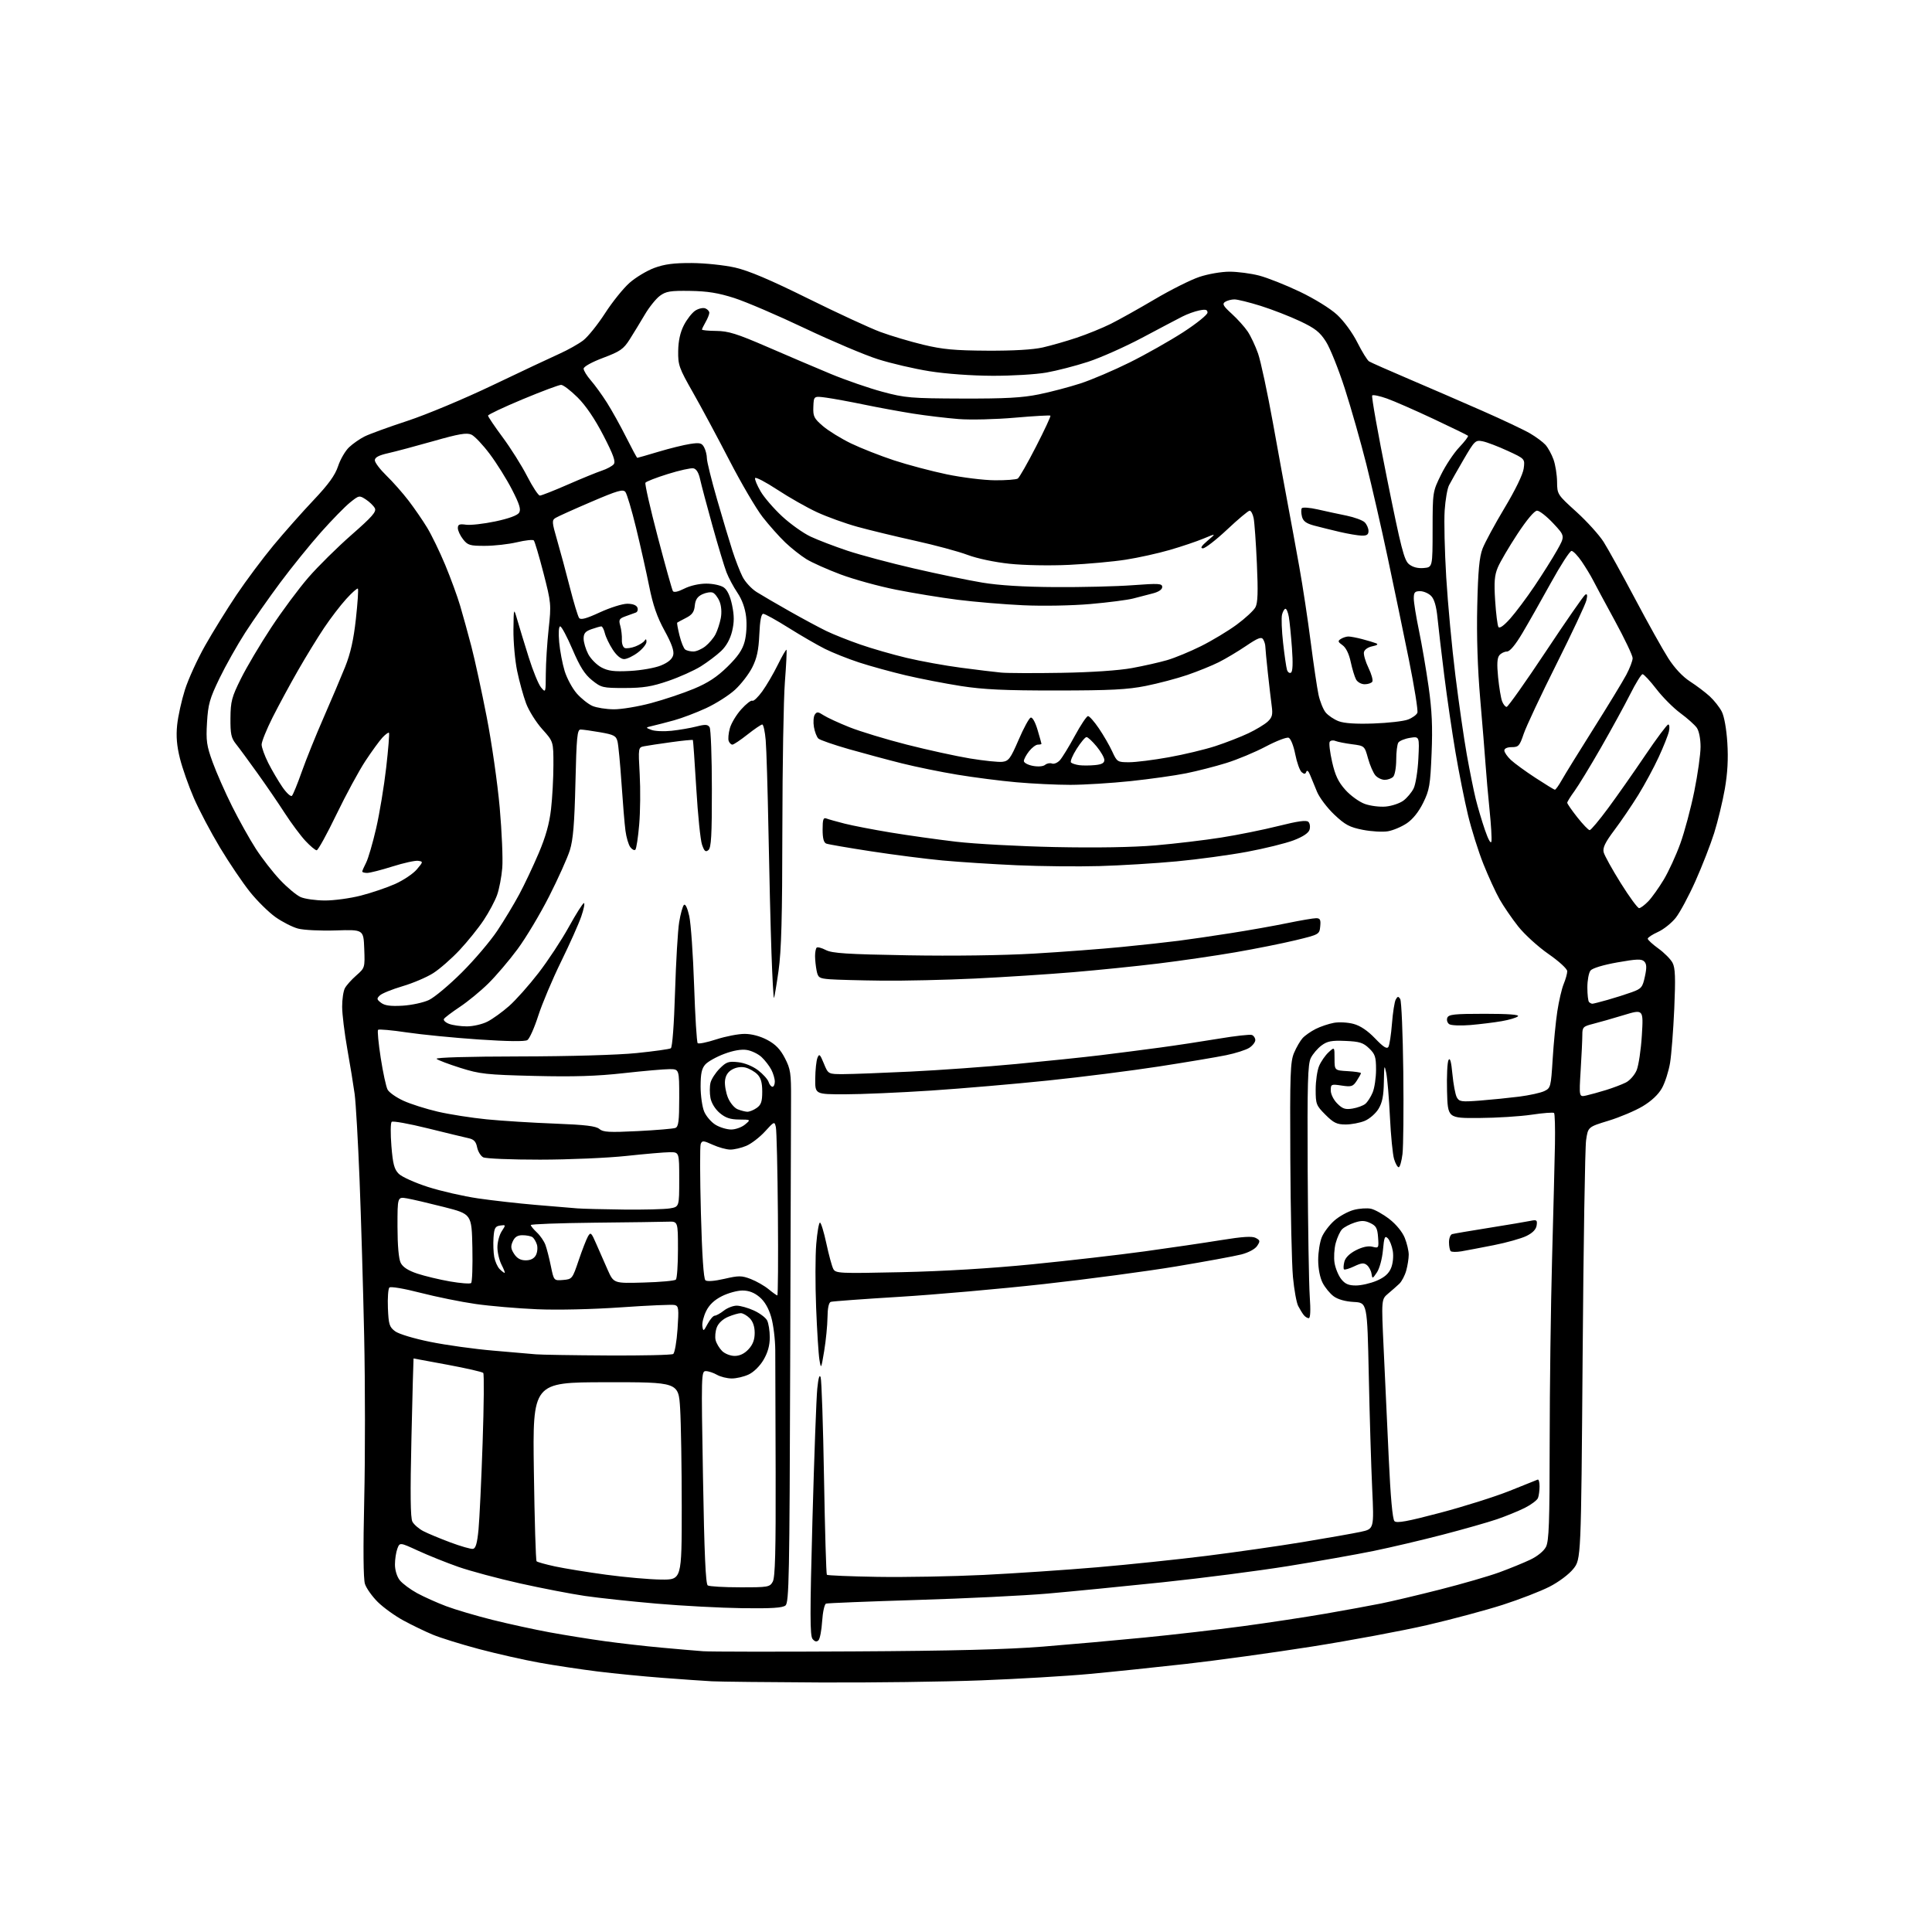 <?xml version="1.0" encoding="UTF-8" standalone="no"?>
<svg 
  version="1.1" 
  xmlns="http://www.w3.org/2000/svg" 
  xmlns:xlink="http://www.w3.org/1999/xlink" 
  xmlns:svg="http://www.w3.org/2000/svg"
  xmlns:rdf="http://www.w3.org/1999/02/22-rdf-syntax-ns#"
  xmlns:cc="http://creativecommons.org/ns#"
  xmlns:dc="http://purl.org/dc/elements/1.1/"
  viewBox="0 0 768 768"
  width="768"
  height="768"
>
<style>svg {background-color: white; }</style>"
<path stroke="none" fill="black" fill-rule="evenodd" d="M326.00,668.81C305.38,668.71 286.02,668.50 283.00,668.34C279.98,668.18 271.20,667.57 263.50,666.98C255.80,666.40 244.10,665.25 237.50,664.43C230.90,663.60 220.55,662.05 214.50,660.96C208.45,659.88 197.65,657.44 190.50,655.55C183.35,653.65 175.03,651.06 172.00,649.79C168.97,648.53 163.74,646.00 160.37,644.17C157.00,642.35 152.41,639.03 150.16,636.81C147.92,634.58 145.63,631.36 145.07,629.63C144.43,627.61 144.33,615.65 144.79,596.00C145.18,579.23 145.17,549.98 144.76,531.00C144.35,512.02 143.53,484.08 142.93,468.89C142.33,453.71 141.45,438.41 140.98,434.89C140.50,431.38 139.19,423.32 138.06,417.00C136.94,410.68 136.01,403.11 136.01,400.18C136.00,397.26 136.49,393.95 137.10,392.82C137.70,391.69 139.74,389.41 141.64,387.75C145.06,384.74 145.08,384.68 144.79,377.11C144.50,369.50 144.50,369.50 133.50,369.86C127.42,370.06 120.69,369.73 118.45,369.12C116.22,368.52 112.18,366.46 109.48,364.54C106.78,362.61 102.23,358.13 99.38,354.57C96.52,351.01 91.17,343.10 87.49,336.99C83.81,330.87 79.10,321.96 77.04,317.18C74.97,312.41 72.49,305.35 71.53,301.50C70.28,296.49 69.96,292.70 70.42,288.20C70.78,284.73 72.17,278.43 73.51,274.20C74.86,269.96 78.46,262.06 81.53,256.64C84.59,251.22 90.22,242.14 94.03,236.45C97.85,230.77 104.45,221.93 108.70,216.81C112.95,211.69 120.10,203.61 124.60,198.86C130.63,192.48 133.20,188.93 134.41,185.27C135.31,182.55 137.28,179.18 138.78,177.78C140.27,176.37 143.03,174.45 144.91,173.51C146.79,172.56 154.44,169.77 161.91,167.32C169.52,164.82 184.53,158.54 196.00,153.05C207.28,147.66 219.18,142.05 222.46,140.59C225.73,139.12 229.95,136.75 231.82,135.33C233.69,133.90 237.59,129.05 240.50,124.55C243.40,120.05 247.79,114.60 250.25,112.43C252.70,110.27 257.14,107.60 260.11,106.50C264.15,105.01 267.88,104.52 275.00,104.56C280.26,104.59 287.94,105.40 292.20,106.36C297.64,107.60 306.15,111.21 321.20,118.66C332.92,124.46 345.88,130.45 350.00,131.97C354.12,133.49 361.77,135.77 367.00,137.03C374.73,138.89 379.48,139.33 392.50,139.40C402.74,139.46 410.66,139.00 414.50,138.12C417.80,137.37 423.88,135.63 428.00,134.25C432.12,132.87 438.20,130.40 441.50,128.76C444.80,127.12 452.68,122.71 459.00,118.98C465.32,115.24 473.30,111.24 476.72,110.09C480.20,108.92 485.50,108.00 488.76,108.00C491.96,108.00 497.26,108.70 500.54,109.55C503.82,110.40 511.07,113.28 516.66,115.94C522.52,118.74 528.80,122.62 531.50,125.11C534.21,127.61 537.62,132.26 539.57,136.14C541.43,139.83 543.52,143.21 544.23,143.66C544.93,144.10 552.02,147.24 560.00,150.64C567.98,154.04 581.13,159.74 589.22,163.30C597.32,166.86 605.87,170.91 608.23,172.29C610.58,173.66 613.33,175.71 614.35,176.83C615.36,177.95 616.80,180.58 617.55,182.68C618.30,184.78 618.93,188.76 618.96,191.52C619.00,196.49 619.08,196.62 626.63,203.45C630.82,207.25 635.70,212.64 637.47,215.43C639.24,218.22 644.85,228.38 649.95,238.00C655.04,247.62 661.00,258.29 663.19,261.70C665.70,265.61 668.89,269.01 671.84,270.91C674.40,272.56 677.92,275.22 679.65,276.81C681.38,278.40 683.53,281.12 684.42,282.85C685.40,284.73 686.29,289.74 686.64,295.25C687.05,301.65 686.74,307.32 685.64,313.64C684.76,318.66 682.85,326.54 681.41,331.14C679.96,335.74 676.61,344.34 673.96,350.26C671.32,356.17 667.80,362.73 666.14,364.83C664.47,366.93 661.29,369.47 659.06,370.47C656.83,371.48 655.00,372.68 655.00,373.15C655.00,373.61 656.91,375.37 659.25,377.06C661.59,378.75 664.11,381.30 664.86,382.72C665.94,384.76 666.08,388.63 665.55,400.91C665.17,409.48 664.42,419.22 663.87,422.55C663.31,425.88 661.87,430.38 660.65,432.55C659.24,435.08 656.48,437.67 653.01,439.75C650.02,441.54 643.90,444.13 639.42,445.50C631.26,447.99 631.26,447.99 630.50,453.24C630.07,456.13 629.45,494.80 629.12,539.16C628.50,619.82 628.50,619.82 625.41,623.66C623.64,625.86 619.59,628.89 615.91,630.76C612.39,632.56 604.06,635.78 597.42,637.92C590.77,640.06 577.27,643.68 567.42,645.97C557.56,648.25 536.89,652.11 521.48,654.54C506.07,656.97 483.57,660.07 471.48,661.43C459.39,662.79 442.07,664.59 433.00,665.43C423.93,666.27 404.57,667.41 390.00,667.97C375.43,668.53 346.62,668.91 326.00,668.81zM339.50,656.46C378.35,656.25 400.37,655.69 414.50,654.56C425.50,653.68 443.70,652.06 454.95,650.95C466.20,649.85 483.75,647.82 493.95,646.45C504.15,645.08 519.02,642.82 527.00,641.44C534.98,640.05 544.88,638.24 549.00,637.41C553.12,636.58 563.70,634.08 572.50,631.84C581.30,629.60 591.88,626.54 596.00,625.03C600.12,623.52 605.66,621.26 608.29,620.01C611.13,618.67 613.68,616.59 614.54,614.92C615.74,612.59 616.00,605.31 616.02,573.30C616.03,551.96 616.46,519.20 616.97,500.50C617.48,481.80 618.00,461.21 618.12,454.75C618.23,448.29 618.08,442.74 617.76,442.43C617.45,442.12 613.44,442.42 608.85,443.11C604.26,443.79 594.88,444.38 588.00,444.42C575.50,444.50 575.50,444.50 575.22,433.72C575.06,427.79 575.33,422.24 575.81,421.37C576.42,420.29 576.90,422.05 577.36,426.99C577.73,430.95 578.51,435.08 579.08,436.16C580.05,437.95 580.85,438.07 588.32,437.50C592.82,437.15 599.82,436.44 603.88,435.93C607.94,435.41 612.44,434.42 613.88,433.73C616.41,432.52 616.52,432.09 617.21,420.99C617.60,414.67 618.43,406.12 619.06,402.00C619.69,397.88 620.83,392.98 621.60,391.13C622.37,389.27 623.00,387.00 623.00,386.08C623.00,385.13 619.77,382.17 615.52,379.21C611.40,376.35 605.99,371.42 603.49,368.25C600.99,365.09 597.68,360.25 596.12,357.50C594.56,354.75 591.66,348.43 589.67,343.45C587.68,338.47 584.92,329.69 583.54,323.95C582.16,318.20 579.92,306.98 578.57,299.00C577.22,291.02 575.21,277.30 574.11,268.50C573.01,259.70 571.80,249.40 571.43,245.62C570.96,240.92 570.15,238.15 568.87,236.87C567.84,235.84 565.87,235.00 564.50,235.00C562.41,235.00 562.00,235.47 562.00,237.89C562.00,239.48 562.93,245.22 564.06,250.64C565.19,256.06 566.91,266.12 567.89,273.00C569.23,282.47 569.52,288.89 569.08,299.50C568.56,312.11 568.23,314.06 565.74,319.12C563.97,322.71 561.63,325.65 559.24,327.26C557.18,328.65 553.81,330.08 551.74,330.44C549.67,330.80 545.17,330.54 541.74,329.87C536.46,328.83 534.72,327.90 530.40,323.82C527.60,321.17 524.51,317.08 523.54,314.75C522.57,312.41 521.32,309.38 520.76,308.00C520.14,306.47 519.56,306.00 519.27,306.79C518.92,307.77 518.47,307.81 517.43,306.95C516.68,306.32 515.53,303.11 514.88,299.82C514.21,296.40 513.08,293.59 512.26,293.27C511.46,292.96 507.37,294.54 503.16,296.76C498.95,298.99 491.90,301.93 487.50,303.30C483.10,304.67 475.90,306.51 471.50,307.40C467.10,308.29 457.20,309.68 449.50,310.50C441.80,311.31 431.00,311.98 425.50,311.99C420.00,311.99 410.32,311.53 404.00,310.96C397.68,310.40 387.12,309.04 380.55,307.95C373.97,306.87 364.07,304.84 358.55,303.46C353.02,302.08 343.55,299.53 337.50,297.81C331.45,296.08 325.97,294.18 325.32,293.59C324.68,292.99 323.88,290.93 323.55,289.00C323.22,287.07 323.38,284.86 323.89,284.08C324.69,282.87 325.20,282.90 327.37,284.32C328.76,285.23 333.41,287.38 337.70,289.09C341.99,290.79 352.25,293.91 360.50,296.01C368.75,298.11 380.04,300.58 385.58,301.50C391.13,302.41 396.93,303.02 398.48,302.83C400.96,302.54 401.72,301.51 404.92,294.08C406.91,289.44 409.07,285.48 409.71,285.26C410.40,285.03 411.53,287.05 412.44,290.12C413.30,293.00 414.00,295.51 414.00,295.68C414.00,295.86 413.36,296.00 412.57,296.00C411.79,296.00 410.21,297.19 409.07,298.63C407.93,300.08 407.00,301.83 407.00,302.52C407.00,303.21 408.61,304.08 410.58,304.45C412.68,304.84 414.69,304.68 415.45,304.04C416.16,303.45 417.39,303.21 418.19,303.52C418.98,303.82 420.40,303.22 421.34,302.18C422.27,301.14 424.95,296.78 427.27,292.49C429.60,288.20 431.95,284.67 432.50,284.66C433.05,284.65 435.00,286.85 436.84,289.57C438.68,292.28 441.07,296.41 442.14,298.75C444.04,302.88 444.22,303.00 448.87,303.00C451.50,303.00 458.59,302.11 464.62,301.02C470.66,299.94 478.99,297.94 483.14,296.59C487.29,295.23 493.17,292.94 496.22,291.50C499.26,290.06 502.72,287.97 503.92,286.86C505.71,285.19 506.00,284.10 505.53,280.67C505.22,278.37 504.53,272.45 503.99,267.50C503.45,262.55 503.01,257.82 502.99,257.00C502.98,256.18 502.58,254.88 502.10,254.13C501.42,253.05 500.01,253.60 495.37,256.74C492.14,258.93 487.25,261.85 484.50,263.23C481.75,264.61 476.12,266.89 472.00,268.30C467.88,269.71 460.45,271.67 455.50,272.66C448.21,274.12 441.46,274.47 420.00,274.48C399.40,274.50 390.94,274.10 382.00,272.71C375.68,271.72 365.77,269.80 360.00,268.44C354.23,267.07 345.90,264.78 341.50,263.34C337.10,261.90 331.00,259.47 327.95,257.95C324.90,256.42 318.40,252.66 313.51,249.59C308.61,246.51 304.07,244.00 303.41,244.00C302.60,244.00 302.08,246.70 301.84,252.25C301.56,258.50 300.87,261.67 299.02,265.32C297.68,267.97 294.61,271.95 292.19,274.18C289.78,276.40 284.59,279.70 280.65,281.52C276.72,283.33 271.02,285.49 268.00,286.32C264.98,287.15 261.15,288.14 259.50,288.52C256.50,289.22 256.50,289.22 258.96,290.15C260.31,290.67 263.91,290.82 266.96,290.50C270.01,290.17 274.45,289.41 276.84,288.80C280.38,287.89 281.35,287.95 282.08,289.09C282.57,289.87 282.98,300.91 282.98,313.63C283.00,332.17 282.72,336.98 281.61,337.91C280.49,338.84 279.99,338.42 279.07,335.78C278.43,333.98 277.41,323.95 276.79,313.50C276.16,303.05 275.55,294.36 275.43,294.18C275.30,294.01 271.44,294.38 266.85,295.02C262.26,295.65 257.42,296.38 256.10,296.64C253.70,297.11 253.70,297.11 254.29,307.81C254.62,313.69 254.53,322.67 254.09,327.76C253.66,332.86 252.97,337.36 252.57,337.76C252.17,338.17 251.26,337.70 250.54,336.73C249.83,335.76 248.97,332.83 248.63,330.23C248.28,327.63 247.58,319.15 247.06,311.40C246.54,303.64 245.82,296.15 245.47,294.74C244.91,292.50 244.04,292.04 238.58,291.09C235.15,290.49 231.64,290.00 230.79,290.00C229.46,290.00 229.17,292.97 228.74,311.25C228.36,327.45 227.83,333.81 226.52,338.00C225.57,341.02 221.87,349.26 218.30,356.29C214.73,363.33 209.08,372.78 205.74,377.29C202.40,381.81 197.14,387.98 194.06,391.00C190.98,394.03 185.90,398.20 182.77,400.27C179.65,402.35 176.82,404.49 176.48,405.03C176.15,405.56 177.06,406.45 178.50,407.00C179.95,407.55 183.14,408.00 185.60,408.00C188.07,408.00 191.75,407.15 193.79,406.10C195.83,405.06 199.69,402.28 202.36,399.92C205.03,397.57 210.29,391.66 214.04,386.80C217.80,381.94 223.23,373.70 226.11,368.48C228.99,363.27 231.70,359.00 232.12,359.00C232.55,359.00 232.07,361.39 231.06,364.31C230.06,367.24 226.43,375.34 223.01,382.32C219.59,389.30 215.52,398.94 213.97,403.75C212.43,408.56 210.48,412.93 209.64,413.45C208.67,414.07 201.76,413.98 190.31,413.21C180.52,412.55 167.64,411.28 161.69,410.40C155.75,409.51 150.62,409.05 150.29,409.37C149.97,409.69 150.44,414.71 151.34,420.52C152.24,426.33 153.47,432.01 154.07,433.14C154.68,434.27 157.50,436.25 160.34,437.55C163.18,438.86 169.33,440.81 174.00,441.90C178.68,442.99 187.45,444.36 193.50,444.96C199.55,445.56 211.70,446.32 220.50,446.65C232.71,447.12 236.91,447.63 238.25,448.78C239.71,450.06 242.17,450.20 253.48,449.63C260.90,449.26 267.65,448.69 268.48,448.37C269.72,447.89 270.00,445.66 270.00,436.39C270.00,425.00 270.00,425.00 266.13,425.00C264.00,425.00 255.79,425.72 247.88,426.60C237.22,427.79 228.07,428.08 212.50,427.70C193.30,427.23 190.77,426.95 183.00,424.50C178.32,423.02 174.07,421.41 173.55,420.91C172.98,420.36 186.17,419.98 206.55,419.95C226.49,419.92 245.69,419.37 253.07,418.61C259.99,417.91 266.11,417.05 266.66,416.71C267.27,416.34 267.95,407.21 268.34,394.29C268.71,382.31 269.44,369.83 269.98,366.57C270.51,363.31 271.37,360.23 271.87,359.73C272.43,359.17 273.26,360.90 273.99,364.15C274.64,367.09 275.51,379.51 275.92,391.75C276.33,403.99 276.97,414.30 277.34,414.68C277.72,415.05 281.06,414.37 284.76,413.16C288.47,411.96 293.53,410.98 296.02,410.99C298.84,410.99 302.21,411.90 305.02,413.39C308.29,415.14 310.18,417.09 312.00,420.61C314.25,424.96 314.50,426.57 314.45,436.97C314.43,443.31 314.27,490.89 314.11,542.70C313.85,627.07 313.65,637.04 312.24,638.20C311.07,639.16 306.63,639.44 295.08,639.28C286.51,639.16 271.18,638.35 261.00,637.47C250.82,636.59 238.00,635.21 232.50,634.41C227.00,633.60 215.38,631.36 206.68,629.42C197.99,627.48 186.96,624.52 182.18,622.85C177.41,621.17 170.22,618.29 166.21,616.44C158.92,613.09 158.92,613.09 157.96,615.61C157.43,617.00 157.00,619.84 157.00,621.93C157.00,624.16 157.79,626.74 158.91,628.16C159.96,629.49 163.06,631.80 165.80,633.30C168.55,634.79 173.74,637.12 177.35,638.48C180.95,639.84 189.21,642.28 195.70,643.91C202.19,645.53 212.45,647.77 218.50,648.88C224.55,649.99 234.45,651.58 240.50,652.41C246.55,653.24 256.68,654.40 263.00,654.97C269.32,655.55 276.75,656.19 279.50,656.39C282.25,656.60 309.25,656.63 339.50,656.46zM325.36,652.04C324.63,652.77 323.92,652.61 323.01,651.52C321.95,650.23 321.94,641.71 322.96,604.22C323.65,579.08 324.51,555.58 324.88,552.00C325.31,547.72 325.77,546.18 326.22,547.50C326.60,548.60 327.20,566.60 327.56,587.50C327.92,608.40 328.43,625.73 328.69,626.00C328.95,626.27 338.01,626.65 348.83,626.83C359.65,627.01 378.62,626.66 391.00,626.06C403.38,625.45 423.68,624.08 436.13,623.02C448.57,621.96 468.13,619.91 479.59,618.48C491.05,617.04 508.32,614.57 517.96,612.98C527.61,611.39 537.91,609.57 540.86,608.94C546.22,607.79 546.22,607.79 545.46,591.64C545.05,582.76 544.44,562.53 544.11,546.67C543.50,517.84 543.50,517.84 538.17,517.55C534.82,517.37 531.84,516.54 530.17,515.31C528.70,514.24 526.71,511.81 525.75,509.93C524.70,507.87 524.00,504.25 524.00,500.87C524.00,497.78 524.65,493.68 525.45,491.77C526.25,489.85 528.50,486.89 530.44,485.19C532.38,483.48 535.82,481.59 538.07,480.98C540.32,480.37 543.44,480.16 545.00,480.50C546.55,480.84 549.85,482.70 552.33,484.63C555.02,486.72 557.48,489.74 558.42,492.09C559.29,494.26 560.00,497.27 559.99,498.77C559.99,500.27 559.54,503.11 559.00,505.07C558.45,507.04 557.22,509.39 556.25,510.31C555.29,511.22 553.29,512.99 551.80,514.23C549.11,516.50 549.11,516.50 550.02,536.00C550.52,546.73 551.42,566.30 552.04,579.50C552.76,595.17 553.56,603.91 554.32,604.68C555.23,605.58 559.47,604.80 572.48,601.36C581.82,598.90 594.20,594.99 599.98,592.69C605.77,590.38 610.84,588.35 611.25,588.17C611.66,587.98 612.00,589.18 612.00,590.83C612.00,592.49 611.72,594.57 611.38,595.46C611.03,596.36 608.67,598.13 606.13,599.41C603.58,600.68 598.61,602.71 595.08,603.92C591.54,605.13 581.87,607.88 573.58,610.04C565.28,612.20 552.88,615.12 546.00,616.53C539.12,617.94 523.83,620.65 512.00,622.55C500.18,624.45 477.68,627.36 462.00,629.00C446.32,630.64 425.85,632.65 416.50,633.47C407.15,634.28 383.75,635.43 364.50,636.01C345.25,636.60 328.99,637.25 328.37,637.46C327.75,637.67 327.06,640.79 326.82,644.42C326.59,648.04 325.94,651.46 325.36,652.04zM294.21,630.98C305.33,631.00 305.99,630.89 307.18,628.75C308.14,627.04 308.41,616.69 308.33,585.50C308.27,562.95 308.20,541.01 308.18,536.74C308.16,532.47 307.43,526.55 306.57,523.58C305.53,520.00 303.96,517.30 301.92,515.59C299.82,513.82 297.67,513.00 295.14,513.00C293.09,513.00 289.42,514.01 286.96,515.25C283.92,516.78 281.92,518.69 280.68,521.23C279.68,523.28 279.01,525.98 279.21,527.23C279.53,529.35 279.68,529.28 281.30,526.25C282.27,524.46 283.53,523.00 284.12,523.00C284.70,523.00 286.33,522.10 287.73,521.00C289.13,519.90 291.45,519.01 292.88,519.02C294.32,519.03 297.38,519.90 299.67,520.94C301.96,521.98 304.32,523.74 304.92,524.85C305.51,525.96 306.00,529.00 306.00,531.60C306.00,534.82 305.21,537.67 303.53,540.53C302.10,542.99 299.64,545.42 297.63,546.37C295.74,547.27 292.69,547.98 290.85,547.96C289.01,547.95 286.38,547.29 285.00,546.50C283.62,545.71 281.65,545.05 280.60,545.04C278.76,545.00 278.73,546.18 279.45,587.25C279.97,617.49 280.51,629.70 281.34,630.23C281.98,630.64 287.77,630.98 294.21,630.98zM262.75,627.90C271.00,628.00 271.00,628.00 271.00,599.16C271.00,583.29 270.71,565.61 270.36,559.87C269.72,549.42 269.72,549.42 240.72,549.46C211.72,549.50 211.72,549.50 212.22,584.77C212.49,604.18 212.98,620.31 213.30,620.63C213.62,620.96 216.95,621.88 220.69,622.69C224.44,623.49 233.57,624.98 241.00,625.98C248.43,626.99 258.21,627.85 262.75,627.90zM188.00,615.70C189.10,615.54 189.69,613.49 190.22,607.99C190.61,603.87 191.35,588.35 191.85,573.50C192.36,558.65 192.47,546.17 192.10,545.76C191.72,545.35 185.36,543.90 177.96,542.52C170.56,541.14 164.45,540.01 164.39,540.01C164.33,540.00 163.96,554.13 163.56,571.41C163.04,593.86 163.15,603.41 163.94,604.90C164.56,606.04 166.51,607.73 168.28,608.65C170.05,609.57 174.88,611.58 179.00,613.12C183.12,614.66 187.18,615.83 188.00,615.70zM327.63,537.00C326.42,544.27 326.37,544.38 325.73,540.50C325.37,538.30 324.78,528.97 324.42,519.77C324.06,510.58 324.08,499.21 324.47,494.52C324.86,489.84 325.52,486.00 325.95,486.00C326.37,486.00 327.50,489.71 328.48,494.25C329.45,498.79 330.69,503.35 331.23,504.39C332.17,506.19 333.44,506.25 358.36,505.71C374.99,505.35 393.95,504.21 410.50,502.56C424.80,501.14 444.82,498.84 455.00,497.44C465.18,496.04 478.84,494.03 485.36,492.97C494.02,491.57 497.75,491.33 499.18,492.10C500.94,493.04 501.00,493.37 499.73,495.28C498.89,496.54 496.29,497.93 493.41,498.67C490.71,499.36 479.05,501.50 467.50,503.43C455.95,505.35 432.32,508.51 415.00,510.43C397.68,512.35 371.80,514.64 357.50,515.51C343.20,516.38 330.94,517.28 330.25,517.51C329.45,517.78 328.98,520.03 328.94,523.72C328.90,526.90 328.31,532.88 327.63,537.00zM241.50,538.82C255.25,538.90 266.99,538.64 267.60,538.23C268.20,537.83 268.98,533.39 269.33,528.36C269.89,520.20 269.78,519.17 268.22,518.77C267.27,518.52 257.71,518.93 246.99,519.68C235.49,520.48 221.76,520.80 213.50,520.45C205.80,520.12 194.79,519.18 189.03,518.35C183.28,517.53 173.41,515.52 167.11,513.90C160.57,512.21 155.28,511.32 154.78,511.82C154.30,512.30 154.04,515.98 154.20,519.99C154.47,526.49 154.78,527.50 157.06,529.20C158.52,530.29 164.55,532.11 171.06,533.42C177.35,534.70 188.57,536.26 196.00,536.89C203.43,537.53 211.07,538.19 213.00,538.36C214.93,538.54 227.75,538.75 241.50,538.82zM292.05,539.00C294.06,539.00 295.93,538.10 297.55,536.35C299.27,534.50 300.00,532.56 300.00,529.85C300.00,527.33 299.31,525.31 298.00,524.00C296.90,522.90 295.31,522.00 294.47,522.00C293.63,522.00 291.37,522.65 289.46,523.45C287.34,524.34 285.58,525.98 284.94,527.66C284.36,529.18 284.15,531.46 284.47,532.74C284.79,534.01 285.94,535.94 287.03,537.03C288.13,538.13 290.35,539.00 292.05,539.00zM520.25,524.00C519.70,524.00 518.80,523.44 518.26,522.75C517.71,522.06 516.72,520.45 516.05,519.16C515.38,517.87 514.44,512.70 513.97,507.66C513.50,502.62 513.02,481.40 512.92,460.50C512.74,426.90 512.92,422.04 514.40,418.54C515.32,416.36 516.85,413.72 517.79,412.68C518.73,411.64 521.08,410.00 523.00,409.03C524.92,408.06 528.18,406.97 530.24,406.59C532.29,406.22 535.81,406.41 538.06,407.02C540.75,407.74 543.67,409.71 546.62,412.79C549.91,416.22 551.31,417.11 551.91,416.15C552.35,415.43 552.99,411.26 553.33,406.88C553.67,402.51 554.34,398.21 554.83,397.33C555.57,396.01 555.87,395.98 556.61,397.12C557.10,397.88 557.65,410.88 557.83,426.00C558.01,441.12 557.86,455.86 557.51,458.75C557.15,461.64 556.47,464.00 556.01,464.00C555.54,464.00 554.71,462.54 554.17,460.75C553.62,458.96 552.88,451.43 552.52,444.00C552.17,436.57 551.50,428.70 551.05,426.50C550.32,422.95 550.22,423.35 550.11,430.00C550.02,435.61 549.48,438.33 547.97,440.81C546.86,442.63 544.41,444.77 542.51,445.56C540.61,446.35 537.20,447.00 534.91,447.00C531.43,447.00 530.14,446.38 526.88,443.12C523.21,439.45 523.00,438.90 523.00,433.09C523.00,429.70 523.62,425.49 524.37,423.72C525.13,421.95 526.81,419.51 528.12,418.31C530.50,416.11 530.50,416.11 530.50,420.81C530.50,425.50 530.50,425.50 535.75,425.80C538.64,425.97 541.00,426.32 541.00,426.59C541.00,426.85 540.25,428.22 539.33,429.62C537.82,431.92 537.22,432.11 533.33,431.53C529.16,430.90 529.00,430.98 529.00,433.48C529.00,434.95 530.13,437.22 531.57,438.66C533.68,440.78 534.78,441.14 537.66,440.67C539.60,440.35 541.88,439.51 542.74,438.80C543.61,438.08 544.92,436.05 545.65,434.28C546.39,432.51 547.00,428.43 547.00,425.22C547.00,420.14 546.64,419.03 544.23,416.72C541.89,414.47 540.43,414.02 534.80,413.78C529.33,413.55 527.64,413.87 525.32,415.59C523.77,416.74 521.85,418.99 521.06,420.59C519.86,423.00 519.65,430.58 519.82,465.00C519.94,487.82 520.31,510.44 520.64,515.25C521.04,520.86 520.90,524.00 520.25,524.00zM309.00,514.96C309.27,514.98 309.38,500.49 309.23,482.75C309.09,465.01 308.72,449.41 308.42,448.07C307.88,445.69 307.80,445.72 304.05,449.83C301.94,452.13 298.61,454.68 296.64,455.50C294.67,456.33 291.81,456.99 290.28,456.98C288.75,456.97 285.62,456.10 283.33,455.06C279.57,453.36 279.09,453.33 278.54,454.76C278.20,455.64 278.24,467.98 278.62,482.19C279.07,498.97 279.70,508.33 280.41,508.93C281.09,509.49 283.99,509.27 287.95,508.36C293.70,507.03 294.80,507.04 298.44,508.43C300.67,509.29 303.85,511.11 305.50,512.46C307.15,513.82 308.73,514.94 309.00,514.96zM187.28,510.03C187.71,509.65 187.93,503.33 187.78,495.98C187.50,482.62 187.50,482.62 176.50,479.81C170.45,478.27 163.81,476.72 161.75,476.37C158.00,475.74 158.00,475.74 158.01,487.62C158.02,495.11 158.49,500.42 159.28,502.00C160.14,503.71 162.23,505.06 165.88,506.28C168.81,507.25 174.66,508.66 178.86,509.39C183.06,510.12 186.85,510.41 187.28,510.03zM538.99,511.00C541.10,511.00 544.82,510.15 547.25,509.11C550.36,507.78 552.05,506.29 552.96,504.09C553.71,502.29 554.00,499.42 553.66,497.30C553.33,495.29 552.44,493.01 551.68,492.25C550.49,491.07 550.21,491.76 549.74,496.97C549.43,500.39 548.38,504.26 547.35,505.79C545.59,508.40 545.51,508.42 545.20,506.32C545.02,505.13 544.21,503.59 543.39,502.91C542.20,501.92 541.20,502.01 538.33,503.38C536.36,504.32 534.53,504.86 534.26,504.59C533.98,504.32 534.05,502.95 534.40,501.56C534.80,499.94 536.48,498.29 539.01,496.99C541.61,495.67 543.89,495.18 545.56,495.60C548.05,496.23 548.12,496.12 547.81,491.88C547.55,488.24 547.04,487.29 544.72,486.19C542.54,485.15 541.19,485.11 538.46,486.01C536.55,486.64 534.32,487.82 533.52,488.63C532.71,489.43 531.56,491.92 530.96,494.16C530.36,496.39 530.16,499.96 530.51,502.08C530.87,504.21 532.06,507.08 533.16,508.47C534.67,510.39 536.07,511.00 538.99,511.00zM255.90,509.83C262.47,509.65 268.21,509.13 268.67,508.67C269.13,508.21 269.50,502.81 269.50,496.67C269.50,485.50 269.50,485.50 265.50,485.64C263.30,485.72 250.14,485.90 236.25,486.04C222.36,486.19 211.00,486.61 211.00,486.98C211.00,487.35 212.09,488.67 213.42,489.92C214.75,491.17 216.28,493.39 216.81,494.85C217.35,496.31 218.33,500.11 218.98,503.31C220.17,509.11 220.17,509.11 223.83,508.81C227.44,508.50 227.54,508.38 230.03,501.00C231.43,496.88 233.09,492.60 233.72,491.50C234.78,489.67 235.06,489.92 237.04,494.50C238.23,497.25 240.27,501.90 241.58,504.83C243.97,510.17 243.97,510.17 255.90,509.83zM200.60,506.00C200.85,506.00 200.30,504.55 199.39,502.79C198.48,501.02 197.73,497.88 197.73,495.82C197.73,493.75 198.50,490.89 199.44,489.45C201.12,486.89 201.11,486.85 198.83,487.17C196.85,487.45 196.45,488.17 196.18,491.98C196.01,494.44 196.14,497.91 196.47,499.70C196.81,501.48 197.77,503.63 198.61,504.47C199.45,505.31 200.35,506.00 200.60,506.00zM208.99,501.00C210.92,501.00 212.30,500.30 213.02,498.96C213.62,497.84 213.80,495.93 213.42,494.71C213.04,493.50 212.23,492.17 211.62,491.77C211.00,491.36 209.25,491.02 207.73,491.02C205.75,491.00 204.64,491.70 203.84,493.46C202.94,495.43 203.05,496.42 204.38,498.46C205.54,500.23 206.94,501.00 208.99,501.00zM580.93,497.42C578.96,497.75 577.05,497.72 576.68,497.35C576.31,496.97 576.00,495.38 576.00,493.80C576.00,492.23 576.56,490.78 577.25,490.58C577.94,490.38 584.58,489.25 592.00,488.07C599.42,486.88 606.78,485.65 608.34,485.32C610.88,484.79 611.14,484.98 610.84,487.12C610.61,488.71 609.26,490.11 606.76,491.33C604.70,492.33 598.85,493.98 593.76,494.98C588.67,495.99 582.89,497.08 580.93,497.42zM248.00,480.82C255.97,480.91 264.19,480.70 266.25,480.36C270.00,479.74 270.00,479.74 270.00,468.87C270.00,458.00 270.00,458.00 266.25,458.02C264.19,458.03 256.43,458.70 249.00,459.50C241.57,460.30 226.13,460.97 214.68,460.98C203.19,460.99 193.06,460.57 192.07,460.04C191.08,459.51 189.99,457.72 189.66,456.06C189.21,453.80 188.37,452.91 186.28,452.46C184.75,452.13 177.43,450.36 170.00,448.52C162.57,446.68 156.13,445.52 155.69,445.95C155.24,446.38 155.20,450.70 155.59,455.56C156.17,462.76 156.72,464.81 158.52,466.61C159.73,467.82 164.97,470.18 170.15,471.84C175.33,473.50 184.28,475.54 190.03,476.38C195.79,477.22 206.12,478.39 213.00,478.97C219.88,479.55 227.30,480.17 229.50,480.35C231.70,480.52 240.03,480.73 248.00,480.82zM290.64,449.00C292.37,449.00 294.84,448.11 296.14,447.03C298.50,445.07 298.50,445.07 293.83,445.03C290.30,445.01 288.40,444.37 286.11,442.44C284.29,440.90 282.81,438.51 282.42,436.45C282.07,434.56 282.08,431.83 282.44,430.38C282.80,428.93 284.45,426.40 286.10,424.75C288.74,422.11 289.62,421.81 293.44,422.24C296.03,422.53 299.22,423.83 301.35,425.45C303.31,426.95 305.19,429.04 305.53,430.09C305.86,431.14 306.55,432.00 307.07,432.00C307.58,432.00 308.00,431.08 308.00,429.95C308.00,428.82 307.37,426.69 306.60,425.20C305.82,423.72 304.09,421.47 302.74,420.21C301.39,418.95 298.76,417.68 296.89,417.38C294.71,417.02 291.50,417.58 287.89,418.94C284.80,420.09 281.42,421.98 280.39,423.12C278.94,424.72 278.51,426.75 278.50,431.85C278.50,435.51 279.14,440.02 279.92,441.87C280.70,443.72 282.73,446.08 284.42,447.11C286.11,448.15 288.91,448.99 290.64,449.00zM297.03,441.94C297.87,441.97 299.56,441.30 300.78,440.44C302.56,439.19 303.00,437.92 303.00,433.94C303.00,430.35 302.46,428.46 301.03,427.03C299.94,425.94 297.83,424.75 296.34,424.37C294.67,423.95 292.66,424.24 291.07,425.13C289.32,426.10 288.40,427.56 288.19,429.68C288.03,431.39 288.57,434.42 289.40,436.41C290.23,438.40 291.94,440.45 293.21,440.95C294.47,441.46 296.19,441.90 297.03,441.94zM630.59,435.47C632.19,435.11 635.75,434.13 638.50,433.28C641.25,432.43 644.77,431.09 646.33,430.30C647.88,429.51 649.80,427.33 650.59,425.44C651.37,423.56 652.31,417.32 652.66,411.58C653.30,401.14 653.30,401.14 645.40,403.54C641.05,404.86 635.59,406.42 633.25,407.01C629.32,408.00 629.00,408.33 629.00,411.38C629.00,413.20 628.71,419.51 628.34,425.40C627.69,436.12 627.69,436.12 630.59,435.47zM335.81,435.00C324.00,435.00 324.00,435.00 324.07,428.75C324.11,425.31 324.50,421.60 324.95,420.50C325.65,418.76 325.98,419.05 327.49,422.75C329.22,427.00 329.22,427.00 335.36,426.98C338.74,426.97 350.73,426.52 362.00,425.97C373.27,425.43 392.18,424.07 404.00,422.95C415.82,421.83 430.90,420.26 437.50,419.46C444.10,418.65 454.68,417.30 461.00,416.44C467.32,415.59 477.86,413.99 484.40,412.90C490.95,411.80 496.91,411.13 497.65,411.42C498.39,411.70 499.00,412.62 499.00,413.45C499.00,414.28 497.94,415.65 496.64,416.50C495.34,417.35 491.17,418.69 487.39,419.46C483.60,420.24 471.61,422.25 460.75,423.93C449.89,425.61 430.09,428.12 416.75,429.51C403.41,430.90 382.40,432.70 370.06,433.52C357.71,434.33 342.30,435.00 335.81,435.00zM584.50,407.47C580.65,407.79 576.87,407.64 576.10,407.13C575.34,406.62 574.99,405.48 575.32,404.60C575.85,403.24 578.04,403.00 590.17,403.00C599.62,403.00 604.07,403.33 603.40,404.00C602.86,404.54 599.95,405.42 596.95,405.93C593.95,406.45 588.35,407.14 584.50,407.47zM160.00,399.78C163.57,399.57 168.30,398.55 170.50,397.52C172.70,396.48 178.59,391.55 183.59,386.56C188.59,381.58 194.92,374.12 197.67,370.00C200.42,365.88 204.35,359.35 206.41,355.51C208.48,351.66 211.95,344.31 214.13,339.18C216.92,332.63 218.38,327.43 219.04,321.68C219.56,317.18 219.99,309.29 219.99,304.15C220.00,294.79 220.00,294.79 215.55,289.85C213.11,287.13 210.22,282.52 209.13,279.61C208.04,276.70 206.44,270.89 205.57,266.70C204.71,262.51 204.05,255.13 204.10,250.29C204.21,241.50 204.21,241.50 205.66,246.50C206.45,249.25 208.48,255.90 210.17,261.28C211.85,266.66 214.06,272.06 215.08,273.28C216.92,275.48 216.93,275.43 216.97,267.79C216.99,263.55 217.49,255.56 218.09,250.05C219.15,240.29 219.10,239.68 216.03,227.76C214.29,221.02 212.56,215.19 212.19,214.82C211.81,214.44 208.80,214.77 205.50,215.55C202.20,216.33 196.50,216.98 192.82,216.98C186.79,217.00 185.94,216.75 184.07,214.37C182.93,212.92 182.00,210.92 182.00,209.93C182.00,208.47 182.62,208.21 185.25,208.58C187.04,208.83 192.28,208.24 196.90,207.27C202.21,206.15 205.69,204.88 206.35,203.82C207.16,202.52 206.53,200.46 203.54,194.64C201.42,190.51 197.44,184.14 194.69,180.48C191.95,176.82 188.67,173.35 187.39,172.77C185.54,171.93 182.46,172.45 172.29,175.35C165.25,177.35 157.14,179.51 154.25,180.16C150.56,180.99 149.00,181.83 149.00,182.96C149.00,183.85 151.07,186.59 153.59,189.04C156.12,191.49 160.08,195.97 162.40,199.00C164.72,202.03 168.06,206.88 169.82,209.79C171.58,212.69 174.81,219.35 176.99,224.59C179.16,229.82 181.84,237.12 182.92,240.80C184.01,244.49 186.02,251.78 187.39,257.00C188.75,262.23 191.49,274.82 193.47,285.00C195.46,295.18 197.78,311.38 198.64,321.00C199.49,330.62 199.95,341.43 199.66,345.00C199.37,348.57 198.44,353.43 197.60,355.78C196.76,358.13 194.37,362.62 192.28,365.76C190.20,368.90 185.89,374.25 182.71,377.65C179.52,381.06 174.80,385.19 172.21,386.84C169.62,388.49 164.12,390.83 160.00,392.04C155.88,393.26 151.82,394.90 151.00,395.69C149.67,396.96 149.73,397.29 151.50,398.64C152.95,399.74 155.27,400.05 160.00,399.78zM632.99,399.00C633.34,399.00 636.08,398.31 639.07,397.46C642.06,396.62 646.38,395.24 648.68,394.41C652.50,393.02 652.95,392.48 653.87,388.19C654.65,384.61 654.58,383.19 653.61,382.20C652.56,381.13 650.64,381.20 642.91,382.57C637.24,383.58 633.00,384.87 632.25,385.81C631.56,386.68 631.00,389.70 631.00,392.52C631.00,395.35 631.30,397.97 631.67,398.33C632.03,398.70 632.63,399.00 632.99,399.00zM307.66,396.68C307.47,396.87 307.02,388.81 306.67,378.76C306.32,368.72 305.78,347.00 305.48,330.50C305.17,314.00 304.68,297.69 304.38,294.25C304.09,290.81 303.47,288.00 303.01,288.00C302.55,288.00 299.90,289.80 297.12,292.00C294.34,294.20 291.64,296.00 291.14,296.00C290.63,296.00 289.97,295.36 289.67,294.57C289.37,293.79 289.57,291.51 290.13,289.50C290.68,287.50 292.73,284.09 294.68,281.94C296.62,279.78 298.60,278.25 299.08,278.55C299.55,278.84 301.31,277.17 303.00,274.84C304.69,272.51 307.47,267.76 309.18,264.28C310.89,260.81 312.45,258.11 312.64,258.30C312.82,258.49 312.54,264.24 312.01,271.07C311.48,277.91 311.03,304.20 311.00,329.50C310.97,364.58 310.61,377.97 309.48,385.92C308.67,391.64 307.85,396.49 307.66,396.68zM350.50,389.82C341.70,389.72 332.41,389.47 329.86,389.27C325.60,388.93 325.18,388.65 324.61,385.82C324.28,384.13 324.00,381.53 324.00,380.04C324.00,378.55 324.28,377.05 324.63,376.71C324.97,376.36 326.63,376.79 328.30,377.66C330.80,378.95 336.68,379.33 360.93,379.75C378.69,380.06 398.69,379.79 411.00,379.07C422.27,378.41 438.02,377.22 446.00,376.43C453.98,375.65 464.10,374.54 468.50,373.97C472.90,373.41 482.32,372.03 489.43,370.91C496.54,369.80 506.60,368.01 511.79,366.94C516.98,365.87 522.10,365.00 523.17,365.00C524.77,365.00 525.07,365.59 524.81,368.23C524.50,371.43 524.42,371.48 515.00,373.76C509.77,375.02 499.00,377.18 491.06,378.55C483.11,379.92 469.39,381.92 460.56,383.00C451.73,384.08 436.40,385.64 426.50,386.47C416.60,387.30 399.05,388.43 387.50,388.99C375.95,389.54 359.30,389.92 350.50,389.82zM651.56,361.00C652.15,361.00 653.80,359.76 655.25,358.25C656.69,356.74 659.44,352.87 661.37,349.66C663.30,346.45 666.26,340.01 667.95,335.33C669.64,330.66 672.14,321.30 673.51,314.54C674.88,307.78 676.00,299.82 676.00,296.85C676.00,293.67 675.38,290.57 674.51,289.31C673.68,288.14 670.75,285.52 667.99,283.49C665.23,281.46 660.92,277.15 658.43,273.90C655.93,270.66 653.46,268.00 652.95,268.00C652.44,268.00 650.22,271.58 648.03,275.95C645.83,280.32 640.60,289.88 636.40,297.20C632.21,304.51 627.47,312.28 625.89,314.45C624.30,316.62 623.00,318.71 623.00,319.11C623.00,319.50 624.81,322.11 627.02,324.91C629.24,327.71 631.44,330.00 631.92,330.00C632.40,330.00 635.71,326.06 639.26,321.25C642.82,316.44 649.45,306.99 654.00,300.25C658.55,293.51 662.67,288.00 663.15,288.00C663.64,288.00 663.76,289.24 663.42,290.75C663.09,292.26 661.25,296.88 659.34,301.00C657.44,305.12 653.79,311.88 651.25,316.00C648.70,320.12 644.43,326.41 641.75,329.97C638.07,334.87 637.04,337.01 637.48,338.78C637.80,340.06 640.86,345.59 644.28,351.06C647.70,356.53 650.98,361.00 651.56,361.00zM129.09,357.96C132.71,357.98 139.16,357.11 143.42,356.02C147.67,354.93 153.84,352.84 157.12,351.37C160.40,349.89 164.26,347.30 165.70,345.59C168.24,342.58 168.26,342.49 166.21,342.19C165.06,342.02 160.47,343.03 156.01,344.44C151.55,345.85 147.02,347.00 145.95,347.00C144.88,347.00 144.00,346.75 144.00,346.45C144.00,346.15 144.69,344.57 145.53,342.94C146.37,341.31 148.17,335.14 149.53,329.24C150.89,323.33 152.68,312.47 153.52,305.11C154.36,297.74 154.86,291.52 154.62,291.29C154.39,291.06 153.23,291.91 152.03,293.18C150.84,294.46 147.79,298.65 145.25,302.50C142.71,306.35 137.53,315.91 133.74,323.75C129.96,331.59 126.42,338.00 125.88,338.00C125.34,338.00 123.32,336.31 121.40,334.25C119.48,332.19 115.79,327.23 113.20,323.23C110.62,319.22 105.69,312.02 102.25,307.23C98.81,302.43 95.00,297.24 93.77,295.71C91.90,293.36 91.56,291.73 91.61,285.45C91.67,278.79 92.12,277.10 95.78,269.75C98.03,265.21 103.43,256.10 107.78,249.50C112.12,242.90 118.81,233.90 122.64,229.50C126.46,225.10 134.17,217.49 139.75,212.60C148.01,205.36 149.74,203.38 148.99,201.99C148.49,201.05 146.89,199.50 145.44,198.55C142.85,196.86 142.71,196.88 139.15,199.75C137.14,201.36 131.94,206.69 127.58,211.59C123.23,216.49 115.98,225.45 111.47,231.50C106.96,237.55 100.66,246.54 97.48,251.48C94.30,256.42 89.69,264.60 87.24,269.67C83.36,277.70 82.72,279.94 82.29,287.19C81.86,294.47 82.14,296.43 84.53,303.00C86.03,307.12 89.50,315.00 92.25,320.50C95.00,326.00 99.24,333.59 101.68,337.37C104.12,341.15 108.45,346.73 111.31,349.76C114.16,352.79 117.85,355.87 119.50,356.60C121.15,357.33 125.47,357.94 129.09,357.96zM437.00,344.28C428.48,344.52 413.71,344.37 404.18,343.95C394.66,343.53 381.39,342.67 374.68,342.05C367.98,341.42 355.16,339.78 346.20,338.40C337.23,337.02 329.25,335.65 328.45,335.34C327.45,334.96 327.00,333.23 327.00,329.79C327.00,325.71 327.28,324.89 328.53,325.37C329.37,325.70 332.64,326.61 335.78,327.41C338.93,328.21 347.12,329.79 354.00,330.93C360.88,332.07 372.57,333.71 380.00,334.59C387.43,335.46 405.11,336.42 419.29,336.72C435.69,337.06 450.26,336.82 459.29,336.05C467.11,335.38 478.90,333.98 485.50,332.93C492.10,331.89 502.34,329.82 508.26,328.33C516.00,326.39 519.33,325.93 520.11,326.71C520.71,327.31 520.91,328.72 520.55,329.85C520.13,331.17 517.89,332.65 514.20,334.05C511.06,335.24 502.79,337.28 495.80,338.59C488.82,339.89 476.22,341.61 467.80,342.40C459.39,343.19 445.52,344.04 437.00,344.28zM592.86,334.50C593.06,333.47 592.73,327.87 592.13,322.06C591.54,316.25 590.82,308.12 590.54,304.00C590.25,299.88 589.30,288.11 588.41,277.85C587.36,265.67 586.95,252.84 587.23,240.85C587.55,226.89 588.06,221.45 589.33,218.11C590.26,215.69 594.20,208.40 598.09,201.91C602.36,194.80 605.38,188.57 605.69,186.25C606.21,182.39 606.21,182.39 599.31,179.21C595.52,177.46 591.05,175.76 589.40,175.43C586.51,174.85 586.20,175.15 581.81,182.66C579.30,186.97 576.69,191.57 576.02,192.88C575.34,194.18 574.56,198.68 574.28,202.88C573.99,207.07 574.27,219.05 574.90,229.50C575.53,239.95 577.17,257.50 578.54,268.50C579.91,279.50 581.95,293.68 583.08,300.00C584.21,306.32 585.79,314.20 586.60,317.50C587.41,320.80 589.07,326.39 590.29,329.93C591.60,333.76 592.64,335.61 592.86,334.50zM550.86,320.62C553.26,320.40 556.41,319.34 557.86,318.27C559.31,317.20 561.15,315.01 561.94,313.41C562.73,311.81 563.58,306.49 563.82,301.60C564.26,292.70 564.26,292.70 560.46,293.31C558.37,293.65 556.29,294.51 555.85,295.21C555.40,295.92 555.02,299.00 555.02,302.05C555.01,305.10 554.46,308.14 553.80,308.80C553.14,309.46 551.63,310.00 550.45,310.00C549.28,310.00 547.61,309.21 546.76,308.25C545.91,307.29 544.59,304.25 543.82,301.50C542.44,296.50 542.43,296.50 537.47,295.85C534.74,295.50 531.76,294.91 530.85,294.54C529.94,294.17 528.92,294.32 528.58,294.88C528.23,295.43 528.67,299.04 529.54,302.89C530.76,308.26 532.00,310.86 534.82,314.00C536.84,316.26 540.30,318.76 542.50,319.56C544.70,320.36 548.46,320.84 550.86,320.62zM116.05,316.34C116.51,315.88 118.28,311.55 119.98,306.72C121.69,301.89 125.59,292.21 128.66,285.22C131.72,278.22 135.57,269.14 137.22,265.04C139.34,259.72 140.57,254.27 141.47,246.04C142.17,239.69 142.53,234.28 142.27,234.00C142.01,233.72 139.92,235.57 137.62,238.11C135.31,240.65 131.35,245.82 128.82,249.61C126.28,253.40 121.62,261.00 118.47,266.50C115.31,272.00 110.77,280.41 108.36,285.18C105.96,289.96 104.00,294.81 104.00,295.97C104.00,297.12 105.19,300.41 106.63,303.28C108.08,306.15 110.61,310.45 112.24,312.84C113.88,315.23 115.60,316.80 116.05,316.34zM618.07,313.93C618.38,313.97 619.63,312.23 620.85,310.06C622.06,307.90 627.76,298.67 633.50,289.57C639.25,280.46 645.08,270.88 646.47,268.26C647.86,265.65 649.00,262.66 649.00,261.62C649.00,260.57 645.78,253.82 641.85,246.61C637.92,239.40 634.02,232.15 633.19,230.50C632.35,228.85 630.37,225.59 628.79,223.25C627.20,220.91 625.36,219.00 624.70,219.00C624.04,219.00 620.35,224.71 616.50,231.69C612.65,238.67 607.55,247.67 605.16,251.69C602.35,256.42 600.18,259.00 599.03,259.00C598.05,259.00 596.69,259.66 596.02,260.48C595.14,261.54 595.00,264.02 595.52,269.23C595.92,273.23 596.63,277.51 597.10,278.75C597.57,279.99 598.38,281.00 598.91,281.00C599.44,281.00 606.43,271.12 614.44,259.06C622.45,246.99 629.52,236.79 630.15,236.41C630.96,235.91 631.10,236.56 630.63,238.60C630.27,240.20 624.90,251.62 618.71,264.00C612.51,276.38 606.65,288.86 605.68,291.75C604.08,296.50 603.64,297.00 600.96,297.00C599.17,297.00 598.00,297.52 598.00,298.33C598.00,299.05 599.16,300.74 600.58,302.08C602.00,303.41 606.38,306.60 610.33,309.18C614.27,311.75 617.75,313.89 618.07,313.93zM435.25,304.14C437.94,303.89 439.00,303.32 439.00,302.12C439.00,301.21 437.62,298.78 435.93,296.73C434.24,294.68 432.43,293.00 431.91,293.00C431.38,293.00 429.62,295.11 427.98,297.70C426.34,300.28 425.33,302.72 425.75,303.11C426.16,303.51 427.62,303.98 429.00,304.17C430.38,304.35 433.19,304.34 435.25,304.14zM546.00,287.60C551.77,287.40 557.93,286.70 559.67,286.04C561.41,285.39 563.10,284.17 563.43,283.33C563.75,282.49 562.22,272.96 560.04,262.15C557.85,251.34 554.05,233.03 551.59,221.46C549.14,209.89 545.32,193.24 543.12,184.46C540.91,175.68 537.07,162.20 534.59,154.50C532.11,146.80 528.74,138.40 527.11,135.83C524.68,132.00 522.83,130.54 516.82,127.69C512.80,125.79 505.76,123.05 501.20,121.61C496.63,120.18 491.91,119.01 490.70,119.02C489.49,119.02 487.82,119.47 487.00,120.00C485.76,120.80 486.23,121.63 489.64,124.73C491.91,126.80 494.76,129.97 495.97,131.77C497.18,133.57 499.04,137.51 500.10,140.54C501.16,143.56 503.83,156.04 506.04,168.26C508.24,180.49 510.94,195.22 512.03,201.00C513.12,206.78 515.13,217.73 516.49,225.33C517.86,232.94 519.90,246.41 521.03,255.26C522.17,264.10 523.56,273.51 524.13,276.16C524.70,278.81 525.97,281.97 526.95,283.19C527.94,284.41 530.27,285.98 532.12,286.69C534.37,287.54 539.03,287.85 546.00,287.60zM244.00,281.96C247.03,281.98 253.69,280.87 258.81,279.50C263.94,278.13 271.58,275.57 275.80,273.81C281.41,271.48 284.99,269.13 289.15,265.06C293.33,260.96 295.14,258.32 296.02,255.00C296.71,252.39 296.95,248.25 296.59,245.15C296.19,241.73 294.95,238.30 293.15,235.65C291.61,233.37 289.64,229.70 288.79,227.50C287.94,225.30 285.43,216.97 283.21,209.00C280.99,201.03 278.78,192.70 278.30,190.51C277.73,187.89 276.81,186.39 275.63,186.17C274.63,185.98 270.06,186.99 265.46,188.43C260.86,189.86 256.86,191.42 256.57,191.89C256.27,192.37 258.47,202.03 261.45,213.37C264.43,224.71 267.15,234.43 267.49,234.98C267.87,235.60 269.60,235.22 272.01,233.99C274.32,232.82 277.90,232.00 280.74,232.00C283.41,232.00 286.51,232.67 287.71,233.51C289.12,234.50 290.26,236.92 291.02,240.57C291.89,244.77 291.89,247.31 291.02,250.93C290.27,254.04 288.73,256.82 286.68,258.77C284.93,260.44 281.30,263.18 278.61,264.87C275.92,266.55 270.07,269.18 265.61,270.70C259.09,272.93 255.71,273.48 248.35,273.49C239.60,273.50 239.02,273.36 235.35,270.41C232.44,268.08 230.55,265.10 227.58,258.16C225.42,253.12 223.23,249.00 222.69,249.00C222.11,249.00 221.95,251.51 222.28,255.25C222.59,258.69 223.57,263.87 224.46,266.76C225.36,269.66 227.52,273.66 229.27,275.66C231.03,277.66 233.82,279.88 235.48,280.61C237.14,281.33 240.97,281.94 244.00,281.96zM542.48,272.00C541.13,272.00 539.62,271.16 539.04,270.08C538.47,269.02 537.52,265.87 536.92,263.08C536.24,259.88 535.03,257.43 533.67,256.47C531.82,255.17 531.72,254.80 533.00,253.99C533.83,253.46 535.17,253.03 536.00,253.02C536.83,253.02 539.30,253.48 541.50,254.06C543.70,254.64 546.17,255.38 547.00,255.71C548.00,256.11 547.51,256.51 545.51,256.91C543.76,257.27 542.38,258.25 542.18,259.28C542.00,260.25 542.81,263.05 544.00,265.50C545.18,267.94 545.87,270.41 545.52,270.97C545.17,271.54 543.80,272.00 542.48,272.00zM422.00,267.46C433.91,267.26 444.79,266.52 449.96,265.57C454.61,264.72 460.91,263.30 463.96,262.41C467.01,261.52 473.08,259.02 477.44,256.84C481.81,254.66 488.18,250.83 491.59,248.32C494.99,245.82 498.35,242.71 499.05,241.41C500.00,239.64 500.14,235.32 499.63,224.04C499.26,215.78 498.68,207.67 498.35,206.01C498.02,204.36 497.31,203.00 496.76,203.00C496.22,203.00 492.19,206.38 487.81,210.50C483.42,214.62 479.08,217.99 478.17,217.97C477.01,217.95 477.56,217.04 480.00,214.96C483.50,211.98 483.50,211.98 478.50,214.06C475.75,215.21 469.68,217.26 465.01,218.61C460.34,219.97 452.47,221.71 447.51,222.48C442.56,223.26 432.43,224.18 425.00,224.54C417.29,224.91 407.13,224.72 401.32,224.11C395.36,223.48 388.42,222.01 384.59,220.57C380.99,219.21 371.62,216.69 363.77,214.96C355.92,213.22 345.59,210.72 340.81,209.40C336.03,208.08 328.83,205.48 324.81,203.63C320.79,201.77 313.68,197.74 309.00,194.66C304.32,191.59 300.35,189.52 300.16,190.05C299.98,190.59 300.97,192.98 302.37,195.36C303.76,197.75 307.61,202.20 310.91,205.26C314.21,208.31 319.29,211.93 322.21,213.30C325.12,214.67 331.71,217.19 336.85,218.91C341.99,220.62 353.91,223.81 363.35,225.98C372.78,228.16 385.00,230.69 390.50,231.60C397.10,232.70 406.96,233.31 419.50,233.38C429.95,233.45 443.79,233.11 450.25,232.63C460.66,231.86 462.00,231.94 462.00,233.34C462.00,234.33 460.59,235.29 458.25,235.89C456.19,236.43 452.67,237.34 450.43,237.92C448.20,238.50 440.55,239.49 433.43,240.11C426.06,240.75 414.57,240.96 406.72,240.60C399.14,240.25 387.44,239.27 380.72,238.42C374.00,237.57 362.93,235.76 356.12,234.40C349.31,233.05 339.43,230.32 334.16,228.35C328.89,226.37 322.76,223.64 320.54,222.26C318.32,220.89 314.55,217.91 312.16,215.64C309.77,213.36 305.72,208.81 303.16,205.53C300.60,202.25 294.66,192.12 289.96,183.03C285.26,173.94 278.74,161.78 275.46,156.02C269.92,146.29 269.51,145.11 269.59,139.52C269.66,135.46 270.39,132.12 271.86,129.26C273.05,126.94 275.08,124.34 276.37,123.49C277.66,122.65 279.46,122.24 280.36,122.58C281.26,122.93 281.98,123.73 281.96,124.36C281.95,124.99 281.29,126.62 280.50,128.00C279.71,129.38 279.06,130.72 279.04,131.00C279.02,131.28 281.59,131.52 284.75,131.55C289.54,131.60 292.93,132.66 305.00,137.89C312.98,141.35 324.35,146.20 330.28,148.66C336.22,151.12 345.44,154.31 350.78,155.74C359.81,158.17 362.06,158.36 382.50,158.43C399.70,158.48 406.36,158.12 413.00,156.76C417.68,155.81 425.10,153.85 429.50,152.42C433.90,150.99 442.72,147.23 449.10,144.06C455.48,140.89 465.04,135.48 470.35,132.05C475.66,128.61 480.00,125.11 480.00,124.27C480.00,123.09 479.28,122.89 476.75,123.40C474.96,123.75 471.93,124.85 470.00,125.84C468.07,126.82 460.88,130.61 454.00,134.27C447.12,137.92 437.45,142.22 432.50,143.83C427.55,145.44 420.12,147.36 416.00,148.09C411.88,148.83 402.20,149.41 394.50,149.38C386.23,149.35 376.00,148.61 369.50,147.57C363.45,146.61 354.23,144.46 349.00,142.80C343.77,141.14 330.69,135.60 319.91,130.49C309.14,125.37 296.54,119.97 291.91,118.48C285.54,116.44 281.27,115.75 274.33,115.64C266.48,115.52 264.75,115.80 262.33,117.58C260.77,118.73 258.06,122.10 256.31,125.08C254.55,128.06 251.85,132.49 250.31,134.92C247.85,138.78 246.53,139.70 239.75,142.25C235.23,143.95 232.00,145.75 232.00,146.55C232.00,147.31 233.29,149.41 234.87,151.22C236.44,153.02 239.31,156.97 241.23,160.00C243.16,163.03 246.60,169.21 248.88,173.75C251.16,178.29 253.16,182.00 253.33,182.00C253.51,182.00 257.30,180.91 261.77,179.57C266.23,178.23 271.90,176.84 274.35,176.47C278.21,175.89 278.97,176.08 279.91,177.83C280.51,178.95 281.00,180.92 281.00,182.20C281.00,183.48 282.82,190.82 285.04,198.51C287.26,206.21 290.02,215.43 291.18,219.00C292.33,222.57 294.12,227.19 295.16,229.25C296.19,231.31 298.72,234.05 300.77,235.34C302.82,236.63 308.76,240.10 313.97,243.04C319.17,245.98 325.70,249.49 328.47,250.83C331.23,252.17 337.29,254.58 341.93,256.19C346.56,257.81 354.89,260.20 360.43,261.52C365.97,262.84 375.68,264.60 382.00,265.43C388.32,266.27 395.52,267.14 398.00,267.37C400.48,267.60 411.27,267.64 422.00,267.46zM513.19,267.38C513.88,266.96 514.01,263.59 513.57,257.62C513.20,252.60 512.65,247.04 512.34,245.25C512.03,243.46 511.43,242.00 511.00,242.00C510.57,242.00 509.95,243.05 509.63,244.32C509.31,245.60 509.50,250.67 510.05,255.57C510.60,260.48 511.30,265.29 511.60,266.26C511.90,267.24 512.61,267.74 513.19,267.38zM250.50,266.71C254.91,266.48 260.41,265.50 262.76,264.53C265.62,263.35 267.21,262.00 267.61,260.41C268.03,258.75 267.00,255.85 264.16,250.67C261.19,245.26 259.56,240.56 258.05,233.00C256.91,227.33 254.57,216.91 252.85,209.84C251.13,202.77 249.22,196.35 248.61,195.57C247.68,194.37 245.51,194.99 235.00,199.50C228.12,202.44 221.76,205.31 220.85,205.87C219.33,206.81 219.38,207.52 221.46,214.70C222.71,218.99 224.99,227.45 226.53,233.50C228.07,239.55 229.73,245.02 230.21,245.66C230.86,246.51 233.10,245.90 238.48,243.41C242.55,241.54 247.43,240.00 249.33,240.00C251.52,240.00 253.00,240.56 253.38,241.54C253.70,242.38 253.41,243.27 252.73,243.51C252.05,243.75 250.22,244.41 248.65,244.99C246.13,245.90 245.88,246.36 246.57,248.77C246.99,250.27 247.28,252.76 247.21,254.30C247.13,255.83 247.65,257.31 248.36,257.59C249.07,257.86 250.96,257.59 252.56,256.98C254.15,256.37 255.80,255.34 256.21,254.69C256.73,253.87 256.97,254.01 256.98,255.13C256.99,256.03 255.46,257.94 253.57,259.38C251.68,260.82 249.21,262.00 248.08,262.00C246.81,262.00 245.09,260.57 243.58,258.25C242.23,256.19 240.82,253.26 240.45,251.75C240.08,250.24 239.45,249.00 239.04,249.00C238.63,249.00 236.88,249.49 235.15,250.10C232.68,250.96 232.00,251.77 232.00,253.86C232.00,255.33 232.83,258.10 233.83,260.02C234.84,261.93 237.21,264.31 239.08,265.31C241.80,266.75 244.13,267.04 250.50,266.71zM275.62,258.98C276.78,258.99 278.92,258.06 280.39,256.91C281.85,255.76 283.67,253.61 284.43,252.13C285.20,250.64 286.14,247.75 286.53,245.70C286.95,243.44 286.75,240.82 286.02,239.06C285.36,237.45 284.14,235.88 283.31,235.57C282.48,235.25 280.61,235.56 279.15,236.25C277.22,237.17 276.41,238.40 276.19,240.76C275.95,243.26 275.13,244.39 272.69,245.63C270.93,246.53 269.37,247.37 269.20,247.51C269.04,247.64 269.45,249.95 270.12,252.63C270.78,255.31 271.81,257.83 272.41,258.23C273.01,258.64 274.45,258.98 275.62,258.98zM600.30,245.93C602.47,243.50 606.83,237.68 609.98,233.00C613.13,228.32 617.16,221.93 618.93,218.79C622.15,213.07 622.15,213.07 617.44,208.04C614.85,205.27 611.96,203.00 611.01,203.00C609.96,203.00 606.95,206.57 603.18,212.30C599.82,217.42 596.32,223.38 595.41,225.55C594.08,228.70 593.87,231.38 594.35,238.81C594.68,243.93 595.27,248.62 595.65,249.24C596.09,249.95 597.81,248.72 600.30,245.93zM565.91,225.80C569.47,225.50 569.47,225.50 569.48,210.49C569.50,195.50 569.51,195.46 572.84,188.69C574.67,184.95 577.94,180.05 580.09,177.79C582.24,175.52 583.80,173.47 583.55,173.22C583.31,172.97 577.12,169.96 569.79,166.51C562.47,163.07 554.15,159.42 551.29,158.41C548.44,157.40 545.81,156.85 545.47,157.20C545.12,157.55 547.76,172.38 551.35,190.15C556.96,218.00 558.17,222.72 560.10,224.28C561.56,225.46 563.59,226.00 565.91,225.80zM541.25,212.92C539.74,212.87 535.80,212.20 532.50,211.43C529.20,210.66 524.62,209.52 522.33,208.91C519.22,208.07 518.01,207.17 517.55,205.35C517.21,204.01 517.18,202.52 517.47,202.04C517.77,201.57 520.59,201.77 523.75,202.49C526.91,203.22 532.09,204.33 535.25,204.97C538.41,205.62 541.67,206.82 542.50,207.64C543.32,208.47 544.00,210.01 544.00,211.07C544.00,212.53 543.33,212.98 541.25,212.92zM214.61,197.00C215.21,197.00 220.22,195.03 225.72,192.62C231.23,190.21 237.33,187.72 239.29,187.07C241.24,186.43 243.34,185.29 243.96,184.55C244.81,183.52 243.86,180.85 239.86,173.10C236.47,166.54 232.88,161.24 229.62,158.00C226.85,155.25 223.90,153.00 223.05,152.99C222.20,152.99 215.31,155.57 207.75,158.72C200.19,161.88 194.00,164.80 194.00,165.22C194.00,165.64 196.62,169.52 199.82,173.84C203.03,178.17 207.42,185.14 209.57,189.35C211.73,193.55 214.00,196.99 214.61,197.00zM395.50,190.92C399.90,190.95 403.99,190.64 404.59,190.23C405.20,189.83 408.45,184.13 411.82,177.56C415.19,170.99 417.78,165.45 417.56,165.23C417.35,165.02 410.98,165.38 403.41,166.04C395.84,166.71 385.78,166.95 381.07,166.58C376.36,166.21 368.23,165.24 363.00,164.42C357.77,163.59 349.00,161.98 343.50,160.84C338.00,159.70 331.25,158.46 328.49,158.08C323.49,157.40 323.49,157.40 323.32,161.69C323.17,165.54 323.56,166.32 327.15,169.40C329.35,171.28 334.38,174.37 338.32,176.28C342.27,178.18 349.94,181.20 355.37,182.99C360.80,184.78 370.25,187.28 376.37,188.56C382.49,189.83 391.10,190.89 395.50,190.92z" />

</svg>